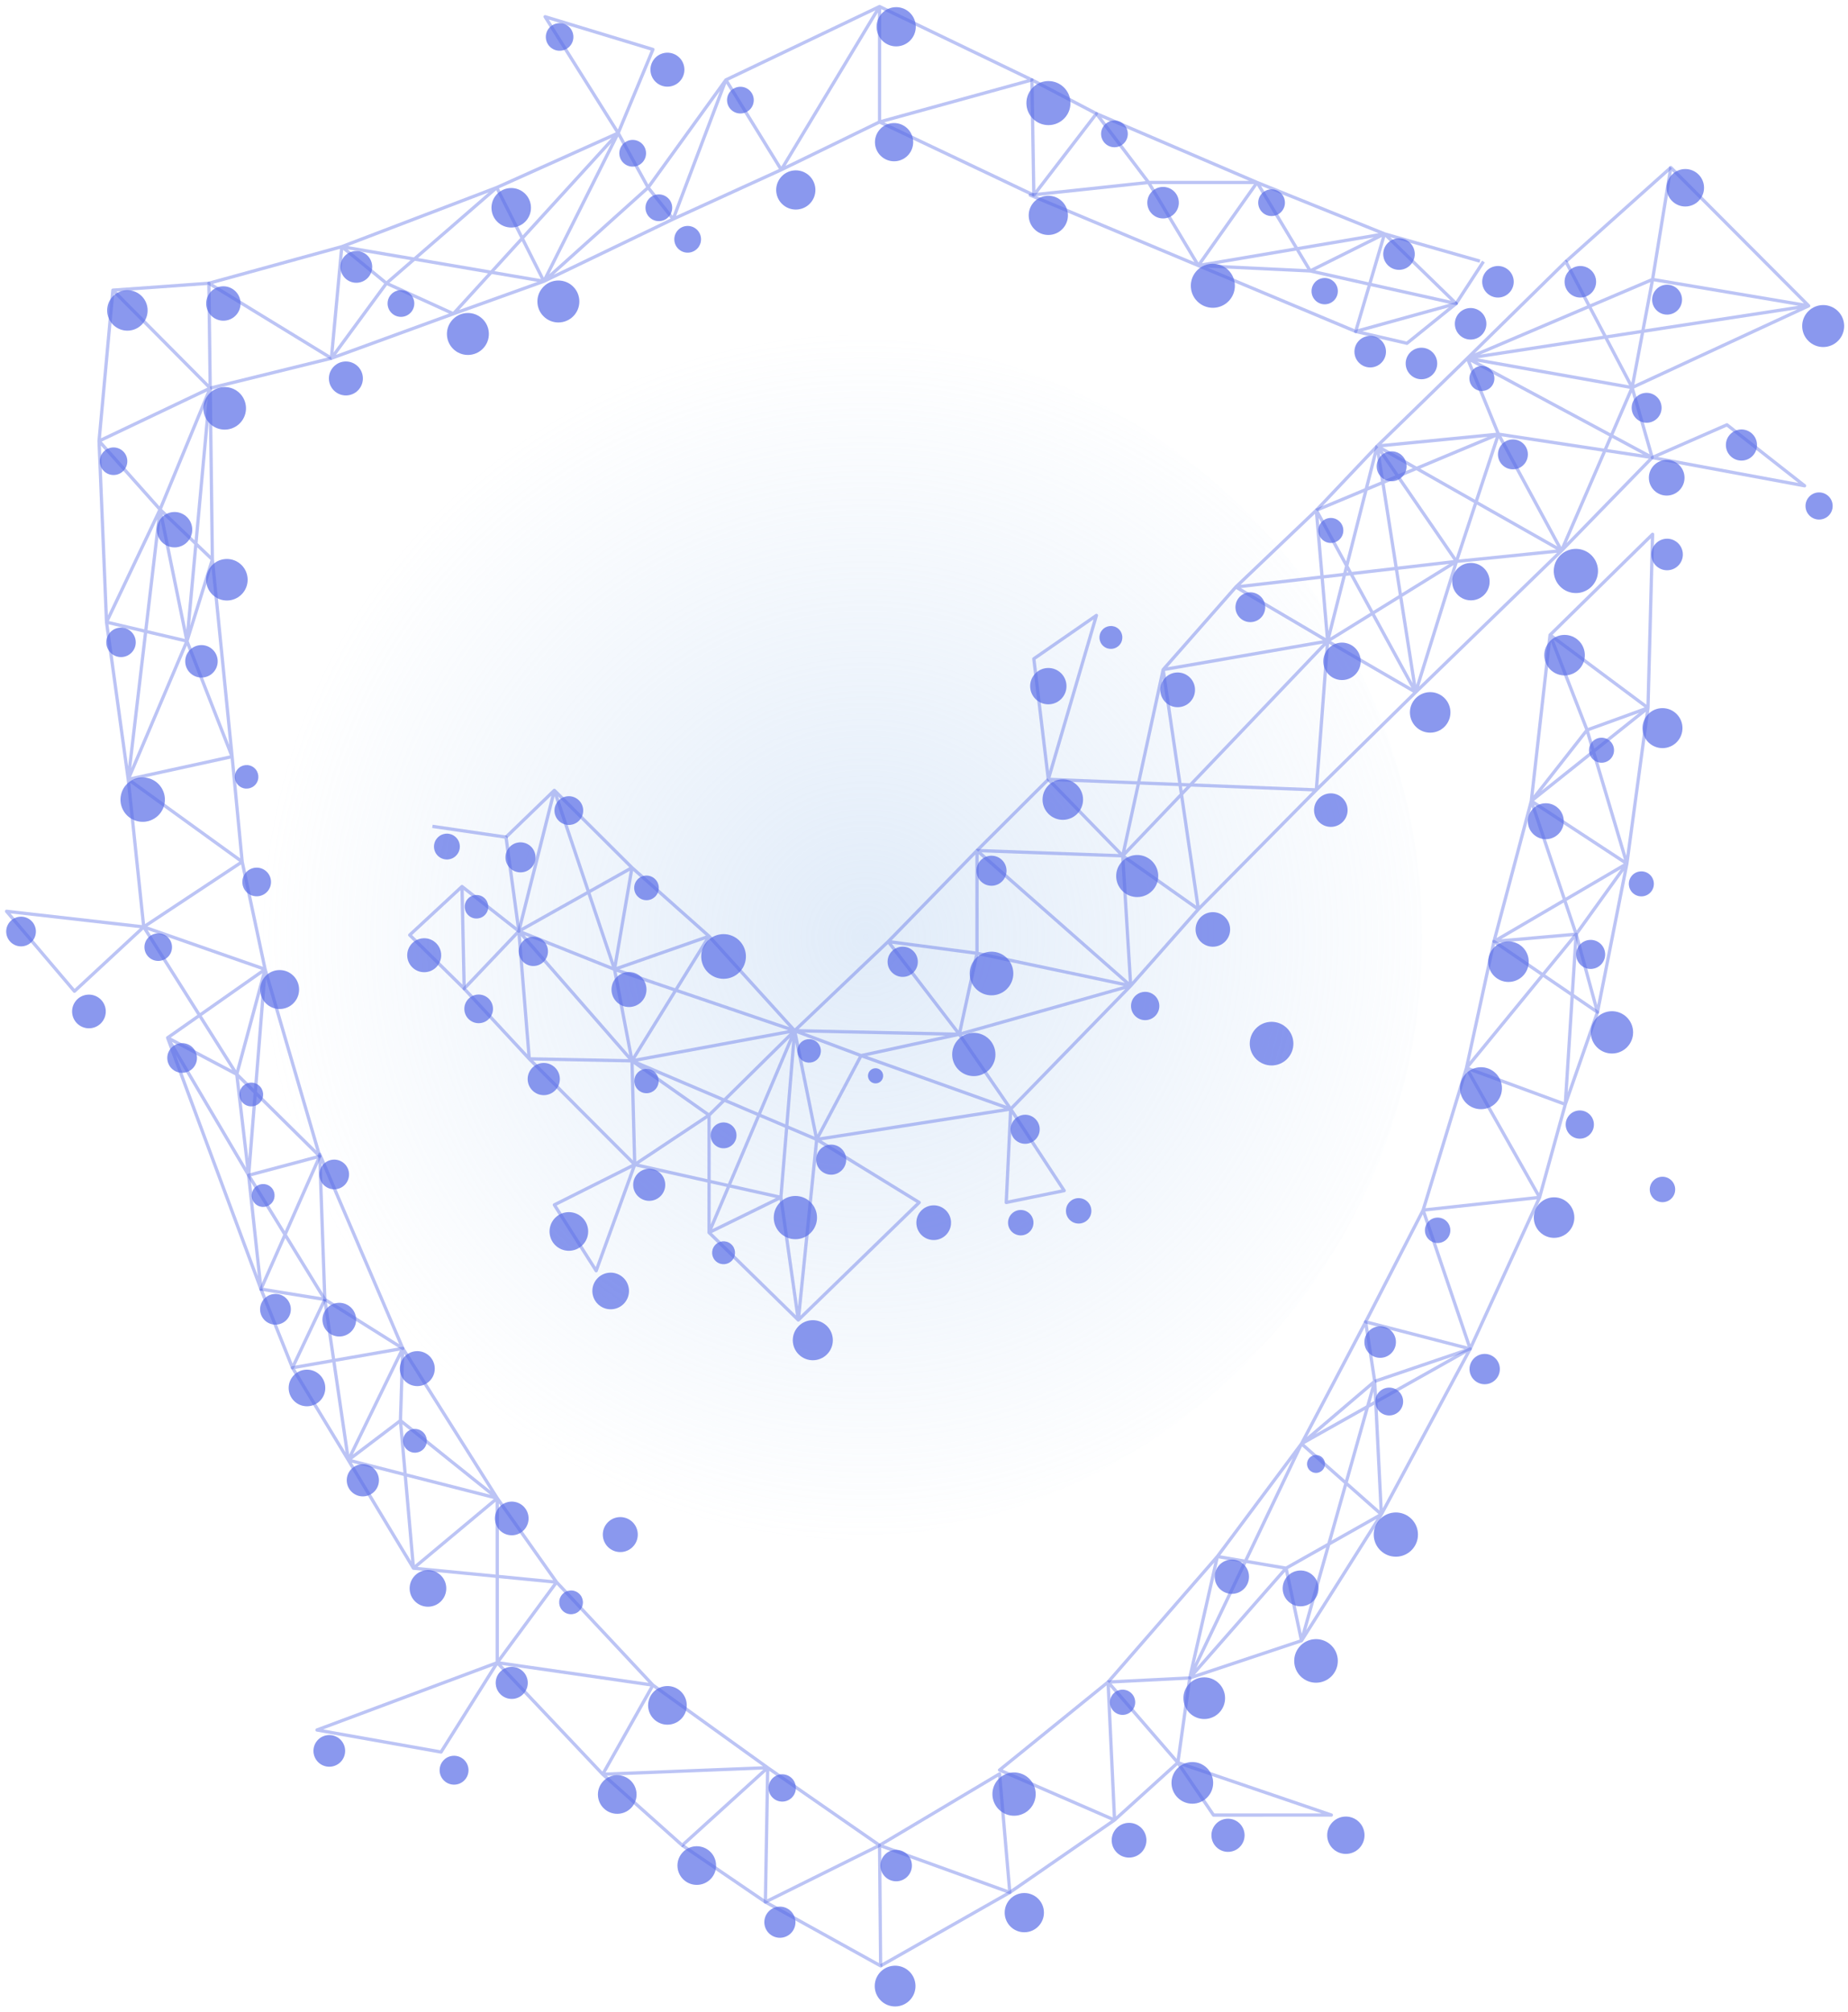 <svg width="282" height="307" viewBox="0 0 282 307" fill="none" xmlns="http://www.w3.org/2000/svg">
<circle opacity="0.6" cx="125" cy="143.043" r="92" fill="url(#paint0_radial_412_202816)" fill-opacity="0.7"/>
<path d="M17.228 44.282L31.874 43.23L32.077 59.231L17.228 44.282ZM17.228 44.282L15.115 67.302L32.077 59.231L32.409 85.387L24.424 77.749L32.077 59.231L28.529 97.836L32.409 85.387L35.418 115.464L28.529 97.836L24.424 77.749L15.115 67.302L16.255 94.939L24.424 77.749L19.57 118.934L16.255 94.939L28.529 97.836L19.57 118.934L35.418 115.464L36.956 131.509L19.57 118.934L21.932 141.453L36.956 131.509L40.455 147.923L21.932 141.453L11.36 151.268L1 139.07L21.932 141.453L36.131 163.942L40.455 147.923L48.787 176.451L36.131 163.942L25.58 158.369L39.821 196.72L37.943 179.351L25.58 158.369L40.455 147.923L37.943 179.351L36.131 163.942" stroke="#596DE7" stroke-opacity="0.4" stroke-width="0.5" stroke-miterlimit="10" stroke-linejoin="round"/>
<path d="M48.787 176.452L37.943 179.352L49.564 198.303L39.821 196.721L48.787 176.452Z" stroke="#596DE7" stroke-opacity="0.4" stroke-width="0.5" stroke-miterlimit="10" stroke-linejoin="round"/>
<path d="M49.564 198.303L53.156 222.817L44.631 208.725L61.464 205.775L61.107 216.791L53.156 222.817L63.093 239.314L61.107 216.791L75.879 228.637L61.464 205.775L53.156 222.817L75.879 228.637L84.93 241.444L63.093 239.314L75.879 228.637V253.731L67.306 267.369L48.373 264.003L75.879 253.731L99.636 257.161L84.93 241.444L75.879 253.731L91.975 270.764L99.636 257.161L117.15 269.764L91.975 270.764L104.112 281.609L117.15 269.764L134.22 281.609L116.797 290.254L117.15 269.764" stroke="#596DE7" stroke-opacity="0.4" stroke-width="0.5" stroke-miterlimit="10" stroke-linejoin="round"/>
<path d="M104.113 281.609L116.798 290.254L134.382 300L134.221 281.609L152.531 270.704L154.095 288.794L134.221 281.609" stroke="#596DE7" stroke-opacity="0.4" stroke-width="0.5" stroke-miterlimit="10" stroke-linejoin="round"/>
<path d="M134.381 300L154.094 288.793L170.078 277.743L152.53 270.116L169.09 256.691L170.078 277.743L179.735 268.992L185.179 276.989L203.161 276.982L179.735 268.992L169.09 256.691L181.552 256.067L179.735 268.992" stroke="#596DE7" stroke-opacity="0.4" stroke-width="0.5" stroke-miterlimit="10" stroke-linejoin="round"/>
<path d="M169.09 256.691L185.766 237.53L181.551 256.067L196.253 239.314L198.607 250.38L181.551 256.067L198.607 220.321L185.766 237.53L196.253 239.314L210.79 231.1L198.607 250.38L209.778 210.797L198.607 220.321L210.79 231.1L209.778 210.797L208.396 201.721L198.607 220.321L224.346 205.842L210.79 231.1" stroke="#596DE7" stroke-opacity="0.4" stroke-width="0.5" stroke-miterlimit="10" stroke-linejoin="round"/>
<path d="M209.778 210.798L224.346 205.843L208.396 201.721L217.167 184.667L224.346 205.843L234.935 182.726L217.167 184.667L223.779 162.98L234.935 182.726L238.86 168.529L223.779 162.98L227.976 143.675L243.769 154.46L238.86 168.529L240.514 142.564L223.779 162.98" stroke="#596DE7" stroke-opacity="0.4" stroke-width="0.5" stroke-miterlimit="10" stroke-linejoin="round"/>
<path d="M252.121 69.822L263.528 64.828L275.375 74.131L252.121 69.822Z" stroke="#596DE7" stroke-opacity="0.4" stroke-width="0.5" stroke-miterlimit="10" stroke-linejoin="round"/>
<path d="M225.83 39.852L211.273 35.688L222.201 46.328L199.933 41.346L211.273 35.688L206.878 50.581L182.866 40.525L199.933 41.346L191.828 27.846L211.273 35.688L182.866 40.525L191.828 27.846H175.271L182.866 40.525L157.213 29.779L175.271 27.846L167.31 17.346L191.828 27.846" stroke="#596DE7" stroke-opacity="0.4" stroke-width="0.5" stroke-miterlimit="10" stroke-linejoin="round"/>
<path d="M167.309 17.346L157.759 29.78L157.471 12.195L167.309 17.346Z" stroke="#596DE7" stroke-opacity="0.4" stroke-width="0.5" stroke-miterlimit="10" stroke-linejoin="round"/>
<path d="M157.758 29.78L134.219 18.61L157.47 12.195L134.219 1V18.61L119.223 25.905L134.219 1L110.77 12.195L119.223 25.905L102.723 33.433L110.77 12.195L98.9 28.623L94.333 20.305L99.635 7.548L83.182 2.553L94.333 20.305L82.995 42.924L102.723 33.433L98.9 28.623L82.995 42.924L75.799 28.623L94.333 20.305L69.188 47.88L82.995 42.924L52.159 37.643L75.799 28.623L58.97 43.23L69.188 47.88L50.57 54.67L58.97 43.23L52.159 37.643L50.57 54.67L31.873 43.23L52.159 37.643" stroke="#596DE7" stroke-opacity="0.4" stroke-width="0.5" stroke-miterlimit="10" stroke-linejoin="round"/>
<path d="M32.078 59.232L50.572 54.67" stroke="#596DE7" stroke-opacity="0.4" stroke-width="0.5" stroke-miterlimit="10" stroke-linejoin="round"/>
<path d="M48.787 176.143L49.565 198.303L61.464 205.775L48.787 176.143Z" stroke="#596DE7" stroke-opacity="0.4" stroke-width="0.5" stroke-miterlimit="10" stroke-linejoin="round"/>
<path d="M39.82 196.721L44.63 208.726L49.563 198.303" stroke="#596DE7" stroke-opacity="0.4" stroke-width="0.5" stroke-miterlimit="10" stroke-linejoin="round"/>
<path d="M227.977 143.675L240.515 142.564L243.769 154.46L248.255 131.797L240.515 142.564L233.673 122.238L227.977 143.675ZM227.977 143.675L248.255 131.797L233.673 122.238L251.477 108.031L248.255 131.797L242.177 111.404L233.673 122.238L236.537 96.897L242.177 111.404L251.477 108.031L252.18 81.533L236.537 96.897L251.477 108.031" stroke="#596DE7" stroke-opacity="0.4" stroke-width="0.5" stroke-miterlimit="10" stroke-linejoin="round"/>
<path d="M70.5 135.29L62.522 142.689L70.833 150.874L70.5 135.29ZM70.5 135.29L79.176 142.102L77.216 127.751L65.986 126.106" stroke="#596DE7" stroke-opacity="0.4" stroke-width="0.5" stroke-miterlimit="10" stroke-linejoin="round"/>
<path d="M77.215 127.751L84.593 120.613L79.175 142.102L70.832 150.874L80.765 161.584L79.175 142.102L96.44 132.411L84.593 120.613L93.772 147.924L96.44 132.411L108.202 142.878L93.772 147.924L79.175 142.102L96.44 161.889L93.772 147.924L121.26 157.288L108.202 142.878L96.44 161.889L80.765 161.584L96.856 177.72L84.593 183.871L90.976 193.924L96.856 177.72L96.44 161.889L121.26 157.288L108.202 170.178L96.44 161.889L124.624 173.884L121.26 157.288L119.162 182.726L96.856 177.72L108.202 170.178V188.092L119.162 182.726L121.821 201.439L108.202 188.092L121.26 157.288L131.399 161.091L124.624 173.884L140.268 183.504L121.821 201.439L124.624 173.884L154.229 169.249L153.551 183.504L162.39 181.698L154.229 169.249L146.389 157.834L131.399 161.091L154.229 169.249L172.539 150.435L146.389 157.834L149.088 145.477L135.539 143.688L121.26 157.288L146.389 157.834L135.539 143.688L149.088 129.794V145.477L172.539 150.435L182.866 138.752L171.324 130.603L172.539 150.435L149.088 129.794L171.324 130.603L159.972 118.934L157.759 100.532L167.309 93.92L159.972 118.934L200.87 120.543L182.866 138.752L177.495 102.19L171.324 130.603L202.595 97.836L200.87 120.543L216.029 105.633L202.595 97.836L188.587 89.581L177.495 102.19L202.595 97.836L200.87 77.867L188.587 89.581L222.247 85.676L216.029 105.633L210.149 68.074L202.595 97.836L222.247 85.676L238.282 84.037L216.029 105.633L200.87 77.867L228.656 66.256L222.247 85.676L210.149 68.074L228.656 66.256L223.921 54.67L210.149 68.074L238.282 84.037L252.122 69.822L228.656 66.256L238.282 84.037L249.059 59.146L252.122 69.822L223.921 54.67L238.944 39.915L249.059 59.146L223.921 54.67L252.18 42.645L249.059 59.146L276 46.671L254.962 25.568L252.18 42.645L276 46.671L223.921 54.67" stroke="#596DE7" stroke-opacity="0.4" stroke-width="0.5" stroke-miterlimit="10" stroke-linejoin="round"/>
<path d="M238.943 39.915L254.962 25.568" stroke="#596DE7" stroke-opacity="0.4" stroke-width="0.5" stroke-miterlimit="10" stroke-linejoin="round"/>
<path d="M206.877 50.581L222.2 46.329L214.698 52.385L206.877 50.581Z" stroke="#596DE7" stroke-opacity="0.4" stroke-width="0.5" stroke-miterlimit="10" stroke-linejoin="round"/>
<path d="M159.972 118.934L149.088 129.794" stroke="#596DE7" stroke-opacity="0.4" stroke-width="0.5" stroke-miterlimit="10" stroke-linejoin="round"/>
<path d="M210.148 68.074L200.869 77.866" stroke="#596DE7" stroke-opacity="0.4" stroke-width="0.5" stroke-miterlimit="10" stroke-linejoin="round"/>
<path d="M222.199 46.329L226.373 39.915" stroke="#596DE7" stroke-opacity="0.4" stroke-width="0.5" stroke-miterlimit="10" stroke-linejoin="round"/>
<path d="M188.986 278.11C190.07 278.991 190.236 280.584 189.355 281.669C188.475 282.754 186.882 282.92 185.797 282.039C184.712 281.158 184.547 279.564 185.427 278.48C186.308 277.395 187.901 277.229 188.986 278.11Z" fill="#596DE7" fill-opacity="0.7"/>
<path d="M134.339 163.278C134.835 163.681 134.911 164.41 134.508 164.906C134.106 165.402 133.377 165.478 132.881 165.075C132.385 164.672 132.309 163.943 132.712 163.447C133.114 162.951 133.843 162.876 134.339 163.278Z" fill="#596DE7" fill-opacity="0.7"/>
<path d="M156.986 185.083C157.818 185.758 157.945 186.981 157.27 187.812C156.595 188.644 155.373 188.771 154.542 188.096C153.71 187.421 153.583 186.199 154.258 185.367C154.933 184.535 156.155 184.408 156.986 185.083Z" fill="#596DE7" fill-opacity="0.7"/>
<path d="M165.824 183.277C166.656 183.952 166.783 185.174 166.108 186.005C165.433 186.837 164.211 186.964 163.379 186.289C162.548 185.614 162.421 184.392 163.096 183.56C163.771 182.728 164.992 182.601 165.824 183.277Z" fill="#596DE7" fill-opacity="0.7"/>
<path d="M254.912 180.013C255.744 180.688 255.871 181.91 255.196 182.742C254.521 183.574 253.299 183.701 252.467 183.025C251.635 182.35 251.509 181.128 252.184 180.297C252.859 179.465 254.08 179.338 254.912 180.013Z" fill="#596DE7" fill-opacity="0.7"/>
<path d="M220.602 186.245C221.434 186.92 221.56 188.143 220.885 188.974C220.21 189.806 218.988 189.933 218.157 189.258C217.325 188.583 217.198 187.361 217.873 186.529C218.548 185.697 219.77 185.57 220.602 186.245Z" fill="#596DE7" fill-opacity="0.7"/>
<path d="M124.602 158.98C125.371 159.604 125.488 160.733 124.865 161.503C124.24 162.272 123.112 162.389 122.343 161.765C121.574 161.141 121.457 160.011 122.081 159.242C122.704 158.473 123.834 158.356 124.602 158.98Z" fill="#596DE7" fill-opacity="0.7"/>
<path d="M189.628 238.584C190.75 239.495 190.921 241.143 190.011 242.265C189.1 243.387 187.453 243.558 186.331 242.647C185.209 241.737 185.038 240.089 185.949 238.967C186.859 237.845 188.506 237.673 189.628 238.584Z" fill="#596DE7" fill-opacity="0.7"/>
<path d="M183.951 269.608C185.314 270.715 185.522 272.717 184.415 274.08C183.309 275.443 181.308 275.651 179.945 274.544C178.582 273.438 178.374 271.436 179.48 270.073C180.587 268.71 182.588 268.502 183.951 269.608Z" fill="#596DE7" fill-opacity="0.7"/>
<path d="M185.769 256.684C187.132 257.79 187.34 259.792 186.233 261.156C185.127 262.519 183.125 262.727 181.761 261.621C180.398 260.514 180.19 258.512 181.297 257.148C182.404 255.785 184.405 255.577 185.769 256.684Z" fill="#596DE7" fill-opacity="0.7"/>
<path d="M144.149 184.534C145.284 185.455 145.457 187.123 144.536 188.259C143.614 189.395 141.947 189.568 140.811 188.646C139.676 187.724 139.503 186.057 140.424 184.921C141.346 183.785 143.013 183.612 144.149 184.534Z" fill="#596DE7" fill-opacity="0.7"/>
<path d="M201.684 222.343C202.271 222.82 202.361 223.683 201.884 224.27C201.408 224.858 200.545 224.947 199.958 224.471C199.37 223.994 199.281 223.131 199.757 222.544C200.234 221.956 201.097 221.867 201.684 222.343Z" fill="#596DE7" fill-opacity="0.7"/>
<path d="M200.189 240.277C201.361 241.229 201.54 242.951 200.588 244.123C199.637 245.296 197.915 245.475 196.743 244.523C195.571 243.571 195.392 241.849 196.344 240.677C197.295 239.505 199.017 239.326 200.189 240.277Z" fill="#596DE7" fill-opacity="0.7"/>
<path d="M138.268 282.829C139.297 283.665 139.455 285.177 138.619 286.207C137.783 287.237 136.271 287.394 135.241 286.558C134.212 285.722 134.055 284.21 134.89 283.18C135.726 282.15 137.238 281.993 138.268 282.829Z" fill="#596DE7" fill-opacity="0.7"/>
<path d="M173.963 278.77C175.1 279.693 175.274 281.363 174.351 282.5C173.428 283.637 171.758 283.811 170.621 282.888C169.484 281.965 169.311 280.295 170.234 279.158C171.156 278.02 172.826 277.847 173.963 278.77Z" fill="#596DE7" fill-opacity="0.7"/>
<path d="M207.17 277.854C208.392 278.846 208.578 280.64 207.586 281.862C206.595 283.084 204.801 283.271 203.579 282.279C202.357 281.287 202.171 279.492 203.162 278.27C204.154 277.049 205.948 276.862 207.17 277.854Z" fill="#596DE7" fill-opacity="0.7"/>
<path d="M94.95 194.838C96.148 195.812 96.331 197.572 95.358 198.771C94.385 199.97 92.625 200.153 91.426 199.18C90.228 198.207 90.045 196.446 91.018 195.247C91.99 194.048 93.751 193.865 94.95 194.838Z" fill="#596DE7" fill-opacity="0.7"/>
<path d="M80.873 129.057C81.856 129.855 82.006 131.299 81.208 132.282C80.41 133.266 78.966 133.416 77.983 132.618C76.999 131.82 76.85 130.375 77.647 129.392C78.446 128.409 79.89 128.259 80.873 129.057Z" fill="#596DE7" fill-opacity="0.7"/>
<path d="M111.659 171.73C112.505 172.418 112.634 173.661 111.947 174.507C111.26 175.353 110.017 175.482 109.171 174.795C108.325 174.108 108.196 172.865 108.883 172.019C109.569 171.173 110.812 171.043 111.659 171.73Z" fill="#596DE7" fill-opacity="0.7"/>
<path d="M123.454 183.248C124.869 184.397 125.086 186.476 123.937 187.891C122.788 189.306 120.71 189.522 119.295 188.373C117.88 187.224 117.663 185.145 118.812 183.73C119.961 182.315 122.039 182.099 123.454 183.248Z" fill="#596DE7" fill-opacity="0.7"/>
<path d="M150.681 158.357C152.096 159.506 152.312 161.585 151.163 163C150.015 164.415 147.936 164.632 146.521 163.483C145.106 162.334 144.89 160.255 146.039 158.84C147.188 157.424 149.266 157.208 150.681 158.357Z" fill="#596DE7" fill-opacity="0.7"/>
<path d="M22.503 47.759C22.717 46.067 21.519 44.522 19.827 44.309C18.135 44.095 16.591 45.293 16.377 46.985C16.163 48.677 17.362 50.222 19.053 50.436C20.745 50.649 22.29 49.451 22.503 47.759Z" fill="#596DE7" fill-opacity="0.7"/>
<path d="M54.372 43.153C55.711 43.153 56.797 42.068 56.797 40.728C56.797 39.389 55.711 38.303 54.372 38.303C53.033 38.303 51.947 39.389 51.947 40.728C51.947 42.068 53.033 43.153 54.372 43.153Z" fill="#596DE7" fill-opacity="0.7"/>
<path d="M35.74 44.277C36.866 45.191 37.037 46.844 36.124 47.97C35.21 49.095 33.557 49.267 32.432 48.353C31.306 47.44 31.134 45.786 32.048 44.66C32.961 43.534 34.615 43.363 35.74 44.277Z" fill="#596DE7" fill-opacity="0.7"/>
<path d="M82.794 143.454C83.751 144.231 83.897 145.636 83.12 146.594C82.343 147.55 80.938 147.697 79.981 146.92C79.025 146.143 78.879 144.737 79.655 143.78C80.432 142.823 81.837 142.677 82.794 143.454Z" fill="#596DE7" fill-opacity="0.7"/>
<path d="M28.338 78.737C29.497 79.678 29.674 81.379 28.733 82.538C27.793 83.697 26.091 83.874 24.933 82.933C23.774 81.992 23.597 80.291 24.538 79.132C25.479 77.973 27.18 77.797 28.338 78.737Z" fill="#596DE7" fill-opacity="0.7"/>
<path d="M88.186 121.996C89.126 122.76 89.269 124.14 88.506 125.081C87.743 126.021 86.362 126.164 85.422 125.401C84.482 124.638 84.339 123.257 85.102 122.317C85.864 121.376 87.246 121.233 88.186 121.996Z" fill="#596DE7" fill-opacity="0.7"/>
<path d="M25.071 122.808C25.503 120.986 24.376 119.159 22.555 118.727C20.733 118.296 18.907 119.422 18.475 121.244C18.043 123.066 19.17 124.893 20.991 125.325C22.813 125.757 24.64 124.63 25.071 122.808Z" fill="#596DE7" fill-opacity="0.7"/>
<path d="M170.622 95.921C171.371 96.529 171.485 97.63 170.877 98.379C170.269 99.129 169.169 99.243 168.42 98.635C167.67 98.026 167.556 96.926 168.164 96.177C168.772 95.427 169.873 95.313 170.622 95.921Z" fill="#596DE7" fill-opacity="0.7"/>
<path d="M161.719 102.559C162.907 103.524 163.089 105.27 162.124 106.459C161.159 107.648 159.413 107.829 158.224 106.864C157.036 105.899 156.854 104.153 157.819 102.964C158.784 101.775 160.53 101.593 161.719 102.559Z" fill="#596DE7" fill-opacity="0.7"/>
<path d="M64.462 218.469C65.239 219.1 65.358 220.241 64.727 221.018C64.096 221.795 62.955 221.914 62.178 221.283C61.401 220.652 61.282 219.511 61.913 218.734C62.544 217.957 63.685 217.838 64.462 218.469Z" fill="#596DE7" fill-opacity="0.7"/>
<path d="M88.284 243.122C89.061 243.753 89.18 244.894 88.549 245.671C87.918 246.448 86.777 246.567 86 245.936C85.223 245.305 85.105 244.164 85.735 243.387C86.366 242.61 87.507 242.491 88.284 243.122Z" fill="#596DE7" fill-opacity="0.7"/>
<path d="M39.485 165.62C40.262 166.251 40.381 167.392 39.75 168.169C39.119 168.947 37.978 169.065 37.201 168.434C36.424 167.804 36.306 166.662 36.936 165.885C37.567 165.108 38.708 164.989 39.485 165.62Z" fill="#596DE7" fill-opacity="0.7"/>
<path d="M202.917 250.882C204.344 252.04 204.561 254.135 203.403 255.562C202.245 256.988 200.151 257.206 198.724 256.048C197.298 254.89 197.08 252.795 198.238 251.368C199.396 249.941 201.491 249.724 202.917 250.882Z" fill="#596DE7" fill-opacity="0.7"/>
<path d="M220.191 106.318C221.516 107.394 221.719 109.341 220.643 110.667C219.567 111.993 217.619 112.195 216.294 111.119C214.968 110.043 214.766 108.095 215.842 106.77C216.918 105.444 218.865 105.241 220.191 106.318Z" fill="#596DE7" fill-opacity="0.7"/>
<path d="M232.138 144.358C233.464 145.435 233.666 147.382 232.59 148.708C231.514 150.034 229.567 150.236 228.241 149.16C226.915 148.084 226.713 146.136 227.789 144.81C228.865 143.485 230.812 143.282 232.138 144.358Z" fill="#596DE7" fill-opacity="0.7"/>
<path d="M196.138 156.679C197.566 157.839 197.784 159.936 196.624 161.365C195.465 162.793 193.368 163.011 191.94 161.851C190.513 160.692 190.295 158.594 191.454 157.167C192.613 155.738 194.71 155.52 196.138 156.679Z" fill="#596DE7" fill-opacity="0.7"/>
<path d="M15.191 152.359C16.293 153.253 16.461 154.872 15.567 155.974C14.672 157.076 13.054 157.244 11.952 156.349C10.85 155.455 10.682 153.836 11.577 152.734C12.471 151.633 14.089 151.464 15.191 152.359Z" fill="#596DE7" fill-opacity="0.7"/>
<path d="M237.614 123.194C238.79 124.149 238.969 125.876 238.015 127.052C237.061 128.227 235.334 128.407 234.158 127.452C232.983 126.498 232.803 124.771 233.758 123.595C234.713 122.419 236.439 122.24 237.614 123.194Z" fill="#596DE7" fill-opacity="0.7"/>
<path d="M251.67 133.4C252.488 134.065 252.613 135.267 251.949 136.085C251.285 136.904 250.083 137.029 249.264 136.364C248.446 135.7 248.321 134.498 248.985 133.679C249.65 132.861 250.852 132.736 251.67 133.4Z" fill="#596DE7" fill-opacity="0.7"/>
<path d="M258.975 26.435C260.2 27.43 260.388 29.23 259.393 30.455C258.398 31.681 256.599 31.868 255.373 30.873C254.148 29.878 253.961 28.078 254.955 26.853C255.95 25.627 257.75 25.44 258.975 26.435Z" fill="#596DE7" fill-opacity="0.7"/>
<path d="M204.694 121.642C205.791 122.532 205.959 124.144 205.068 125.241C204.178 126.338 202.566 126.506 201.469 125.615C200.372 124.724 200.205 123.113 201.096 122.016C201.986 120.918 203.597 120.751 204.694 121.642Z" fill="#596DE7" fill-opacity="0.7"/>
<path d="M86.721 4.005C87.623 4.737 87.761 6.062 87.028 6.965C86.296 7.867 84.971 8.005 84.069 7.272C83.167 6.54 83.029 5.215 83.762 4.312C84.494 3.41 85.819 3.272 86.721 4.005Z" fill="#596DE7" fill-opacity="0.7"/>
<path d="M25.471 142.905C26.373 143.637 26.511 144.963 25.778 145.865C25.046 146.767 23.721 146.905 22.819 146.172C21.917 145.44 21.779 144.115 22.512 143.212C23.244 142.31 24.569 142.173 25.471 142.905Z" fill="#596DE7" fill-opacity="0.7"/>
<path d="M18.653 68.753C19.555 69.485 19.692 70.81 18.96 71.713C18.228 72.615 16.903 72.753 16.001 72.02C15.098 71.288 14.961 69.963 15.693 69.06C16.425 68.158 17.75 68.02 18.653 68.753Z" fill="#596DE7" fill-opacity="0.7"/>
<path d="M44.542 148.7C45.817 149.735 46.011 151.608 44.976 152.882C43.942 154.157 42.07 154.352 40.795 153.317C39.52 152.282 39.325 150.409 40.36 149.135C41.395 147.86 43.267 147.665 44.542 148.7Z" fill="#596DE7" fill-opacity="0.7"/>
<path d="M36.884 64.267C37.964 62.834 37.677 60.796 36.243 59.716C34.81 58.636 32.773 58.923 31.693 60.357C30.613 61.791 30.9 63.828 32.334 64.908C33.767 65.988 35.805 65.701 36.884 64.267Z" fill="#596DE7" fill-opacity="0.7"/>
<path d="M38.762 117.154C39.532 117.78 39.65 118.912 39.024 119.682C38.399 120.453 37.267 120.571 36.497 119.945C35.726 119.319 35.608 118.187 36.234 117.417C36.859 116.646 37.991 116.528 38.762 117.154Z" fill="#596DE7" fill-opacity="0.7"/>
<path d="M73.844 136.98C74.614 137.606 74.732 138.738 74.106 139.508C73.481 140.279 72.349 140.397 71.579 139.771C70.808 139.145 70.69 138.013 71.316 137.243C71.942 136.472 73.073 136.354 73.844 136.98Z" fill="#596DE7" fill-opacity="0.7"/>
<path d="M54.416 55.742C55.528 56.644 55.697 58.276 54.795 59.388C53.893 60.499 52.261 60.669 51.15 59.767C50.038 58.864 49.869 57.232 50.771 56.12C51.673 55.009 53.305 54.84 54.416 55.742Z" fill="#596DE7" fill-opacity="0.7"/>
<path d="M66.366 143.761C67.477 144.664 67.647 146.296 66.744 147.407C65.842 148.519 64.21 148.689 63.099 147.786C61.988 146.884 61.818 145.251 62.72 144.14C63.622 143.029 65.254 142.859 66.366 143.761Z" fill="#596DE7" fill-opacity="0.7"/>
<path d="M103.481 8.621C104.592 9.523 104.762 11.155 103.86 12.267C102.957 13.378 101.325 13.548 100.214 12.645C99.103 11.743 98.933 10.111 99.835 8.999C100.738 7.888 102.37 7.718 103.481 8.621Z" fill="#596DE7" fill-opacity="0.7"/>
<path d="M79.634 254.915C80.683 255.767 80.843 257.309 79.991 258.359C79.139 259.409 77.598 259.569 76.548 258.717C75.498 257.864 75.338 256.323 76.19 255.273C77.042 254.223 78.584 254.062 79.634 254.915Z" fill="#596DE7" fill-opacity="0.7"/>
<path d="M96.338 232.113C97.483 233.042 97.657 234.723 96.728 235.868C95.8 237.012 94.119 237.187 92.975 236.258C91.831 235.329 91.656 233.648 92.585 232.504C93.514 231.359 95.195 231.184 96.338 232.113Z" fill="#596DE7" fill-opacity="0.7"/>
<path d="M99.822 163.533C100.618 164.179 100.74 165.349 100.094 166.145C99.447 166.942 98.278 167.063 97.482 166.416C96.685 165.77 96.564 164.6 97.21 163.804C97.856 163.008 99.026 162.886 99.822 163.533Z" fill="#596DE7" fill-opacity="0.7"/>
<path d="M138.553 300.67C139.886 301.753 140.09 303.712 139.007 305.046C137.925 306.38 135.966 306.583 134.632 305.5C133.299 304.418 133.096 302.459 134.178 301.125C135.261 299.791 137.219 299.588 138.553 300.67Z" fill="#596DE7" fill-opacity="0.7"/>
<path d="M172.518 258.281C173.343 258.951 173.469 260.164 172.799 260.99C172.129 261.815 170.916 261.941 170.091 261.271C169.265 260.601 169.139 259.388 169.81 258.562C170.479 257.737 171.692 257.611 172.518 258.281Z" fill="#596DE7" fill-opacity="0.7"/>
<path d="M156.824 271.224C158.24 272.374 158.456 274.454 157.307 275.87C156.157 277.287 154.077 277.503 152.661 276.353C151.245 275.204 151.028 273.123 152.178 271.707C153.328 270.291 155.407 270.074 156.824 271.224Z" fill="#596DE7" fill-opacity="0.7"/>
<path d="M112.564 143.315C114.026 144.502 114.249 146.65 113.062 148.112C111.876 149.574 109.728 149.797 108.267 148.61C106.805 147.423 106.582 145.276 107.768 143.814C108.955 142.351 111.102 142.128 112.564 143.315Z" fill="#596DE7" fill-opacity="0.7"/>
<path d="M88.664 185.638C89.928 186.665 90.121 188.521 89.095 189.786C88.069 191.051 86.212 191.244 84.948 190.217C83.683 189.19 83.49 187.334 84.517 186.069C85.543 184.805 87.4 184.611 88.664 185.638Z" fill="#596DE7" fill-opacity="0.7"/>
<path d="M108.184 282.405C109.448 283.431 109.641 285.288 108.615 286.553C107.588 287.817 105.732 288.01 104.467 286.984C103.203 285.957 103.01 284.1 104.036 282.836C105.063 281.571 106.92 281.378 108.184 282.405Z" fill="#596DE7" fill-opacity="0.7"/>
<path d="M96.047 271.56C97.311 272.586 97.504 274.443 96.478 275.708C95.452 276.973 93.595 277.166 92.331 276.139C91.066 275.112 90.873 273.256 91.9 271.991C92.926 270.726 94.783 270.533 96.047 271.56Z" fill="#596DE7" fill-opacity="0.7"/>
<path d="M120.676 271.231C121.569 271.956 121.706 273.268 120.98 274.162C120.255 275.056 118.943 275.192 118.05 274.467C117.156 273.741 117.02 272.429 117.745 271.535C118.47 270.642 119.782 270.505 120.676 271.231Z" fill="#596DE7" fill-opacity="0.7"/>
<path d="M103.707 257.957C104.971 258.984 105.164 260.841 104.138 262.105C103.112 263.37 101.255 263.563 99.991 262.536C98.727 261.51 98.533 259.653 99.56 258.388C100.586 257.124 102.443 256.931 103.707 257.957Z" fill="#596DE7" fill-opacity="0.7"/>
<path d="M213.33 212.233C214.24 212.972 214.379 214.31 213.64 215.221C212.901 216.132 211.563 216.271 210.652 215.531C209.742 214.792 209.603 213.454 210.342 212.543C211.081 211.632 212.419 211.494 213.33 212.233Z" fill="#596DE7" fill-opacity="0.7"/>
<path d="M203.409 42.872C204.27 43.571 204.401 44.835 203.703 45.696C203.004 46.557 201.74 46.688 200.879 45.989C200.018 45.291 199.887 44.026 200.586 43.165C201.285 42.304 202.549 42.173 203.409 42.872Z" fill="#596DE7" fill-opacity="0.7"/>
<path d="M176.112 151.843C177.038 152.595 177.18 153.956 176.428 154.882C175.676 155.809 174.315 155.95 173.389 155.198C172.462 154.446 172.321 153.085 173.073 152.158C173.825 151.232 175.186 151.091 176.112 151.843Z" fill="#596DE7" fill-opacity="0.7"/>
<path d="M156.307 294.874C157.961 294.874 159.302 293.533 159.302 291.879C159.302 290.225 157.961 288.884 156.307 288.884C154.653 288.884 153.312 290.225 153.312 291.879C153.312 293.533 154.653 294.874 156.307 294.874Z" fill="#596DE7" fill-opacity="0.7"/>
<path d="M32.303 98.998C33.366 99.861 33.528 101.421 32.665 102.483C31.803 103.545 30.243 103.707 29.181 102.845C28.119 101.983 27.957 100.422 28.82 99.36C29.681 98.298 31.241 98.136 32.303 98.998Z" fill="#596DE7" fill-opacity="0.7"/>
<path d="M29.22 159.695C30.191 160.484 30.34 161.91 29.551 162.882C28.763 163.853 27.336 164.002 26.365 163.213C25.394 162.424 25.245 160.997 26.034 160.026C26.822 159.055 28.249 158.907 29.22 159.695Z" fill="#596DE7" fill-opacity="0.7"/>
<path d="M4.64 140.396C5.611 141.185 5.76 142.611 4.971 143.583C4.182 144.555 2.756 144.703 1.785 143.914C0.814 143.126 0.665 141.699 1.454 140.727C2.242 139.756 3.669 139.608 4.64 140.396Z" fill="#596DE7" fill-opacity="0.7"/>
<path d="M228.019 207.131C229.011 207.936 229.162 209.394 228.357 210.387C227.552 211.379 226.094 211.531 225.102 210.725C224.11 209.919 223.958 208.462 224.763 207.469C225.569 206.477 227.026 206.325 228.019 207.131Z" fill="#596DE7" fill-opacity="0.7"/>
<path d="M69.44 127.662C70.285 128.348 70.414 129.589 69.728 130.434C69.042 131.28 67.8 131.409 66.955 130.722C66.11 130.036 65.981 128.795 66.667 127.95C67.353 127.104 68.595 126.975 69.44 127.662Z" fill="#596DE7" fill-opacity="0.7"/>
<path d="M19.885 96.278C20.849 97.061 20.996 98.478 20.214 99.442C19.431 100.407 18.015 100.554 17.05 99.771C16.086 98.988 15.939 97.571 16.722 96.607C17.505 95.643 18.921 95.496 19.885 96.278Z" fill="#596DE7" fill-opacity="0.7"/>
<path d="M125.96 202.151C127.27 203.215 127.47 205.14 126.407 206.45C125.343 207.761 123.419 207.961 122.108 206.897C120.798 205.834 120.598 203.909 121.662 202.598C122.725 201.287 124.65 201.087 125.96 202.151Z" fill="#596DE7" fill-opacity="0.7"/>
<path d="M40.547 132.896C41.484 133.657 41.627 135.035 40.867 135.972C40.106 136.91 38.728 137.053 37.791 136.292C36.853 135.531 36.71 134.153 37.471 133.216C38.232 132.278 39.609 132.135 40.547 132.896Z" fill="#596DE7" fill-opacity="0.7"/>
<path d="M244.125 143.928C245.075 144.7 245.22 146.096 244.448 147.046C243.677 147.996 242.281 148.141 241.331 147.37C240.381 146.598 240.236 145.203 241.007 144.252C241.779 143.302 243.175 143.157 244.125 143.928Z" fill="#596DE7" fill-opacity="0.7"/>
<path d="M242.431 169.942C243.354 170.691 243.495 172.048 242.745 172.971C241.996 173.895 240.64 174.036 239.716 173.286C238.793 172.536 238.652 171.18 239.402 170.257C240.151 169.333 241.507 169.192 242.431 169.942Z" fill="#596DE7" fill-opacity="0.7"/>
<path d="M70.678 268.432C71.623 269.199 71.768 270.588 71 271.533C70.233 272.479 68.845 272.623 67.899 271.856C66.954 271.088 66.81 269.7 67.577 268.754C68.344 267.808 69.733 267.664 70.678 268.432Z" fill="#596DE7" fill-opacity="0.7"/>
<path d="M51.773 265.317C52.81 266.159 52.968 267.681 52.127 268.718C51.285 269.755 49.763 269.913 48.726 269.072C47.69 268.23 47.531 266.707 48.373 265.671C49.214 264.634 50.737 264.475 51.773 265.317Z" fill="#596DE7" fill-opacity="0.7"/>
<path d="M74.422 152.261C75.359 153.022 75.502 154.4 74.741 155.337C73.981 156.275 72.604 156.418 71.666 155.657C70.728 154.896 70.585 153.519 71.346 152.581C72.107 151.644 73.484 151.5 74.422 152.261Z" fill="#596DE7" fill-opacity="0.7"/>
<path d="M111.516 189.822C112.265 190.43 112.38 191.53 111.772 192.279C111.164 193.029 110.063 193.143 109.314 192.535C108.565 191.927 108.451 190.826 109.059 190.077C109.667 189.328 110.767 189.213 111.516 189.822Z" fill="#596DE7" fill-opacity="0.7"/>
<path d="M41.257 181.08C42.006 181.688 42.12 182.789 41.512 183.538C40.904 184.288 39.804 184.402 39.054 183.794C38.305 183.186 38.191 182.085 38.799 181.335C39.407 180.586 40.508 180.472 41.257 181.08Z" fill="#596DE7" fill-opacity="0.7"/>
<path d="M84.525 162.763C85.577 163.618 85.738 165.165 84.884 166.218C84.029 167.271 82.483 167.432 81.429 166.577C80.377 165.722 80.216 164.175 81.07 163.123C81.925 162.069 83.472 161.908 84.525 162.763Z" fill="#596DE7" fill-opacity="0.7"/>
<path d="M48.606 209.64C49.805 210.613 49.987 212.374 49.015 213.573C48.041 214.771 46.281 214.954 45.083 213.981C43.884 213.008 43.701 211.247 44.674 210.048C45.647 208.85 47.407 208.667 48.606 209.64Z" fill="#596DE7" fill-opacity="0.7"/>
<path d="M67.067 240.229C68.266 241.202 68.448 242.963 67.476 244.162C66.502 245.36 64.742 245.543 63.543 244.57C62.345 243.597 62.162 241.836 63.135 240.637C64.108 239.439 65.868 239.256 67.067 240.229Z" fill="#596DE7" fill-opacity="0.7"/>
<path d="M120.508 291.494C121.526 292.322 121.682 293.818 120.855 294.837C120.028 295.856 118.532 296.011 117.513 295.184C116.495 294.357 116.339 292.861 117.166 291.841C117.993 290.823 119.489 290.667 120.508 291.494Z" fill="#596DE7" fill-opacity="0.7"/>
<path d="M53.396 199.392C54.498 200.287 54.666 201.905 53.772 203.007C52.877 204.109 51.259 204.277 50.157 203.383C49.055 202.488 48.887 200.869 49.782 199.767C50.676 198.666 52.294 198.498 53.396 199.392Z" fill="#596DE7" fill-opacity="0.7"/>
<path d="M79.711 229.727C80.812 230.622 80.981 232.24 80.086 233.342C79.192 234.444 77.573 234.612 76.472 233.718C75.37 232.823 75.202 231.205 76.096 230.103C76.991 229.001 78.609 228.833 79.711 229.727Z" fill="#596DE7" fill-opacity="0.7"/>
<path d="M43.512 197.985C44.517 198.801 44.671 200.278 43.855 201.283C43.039 202.289 41.562 202.442 40.557 201.626C39.551 200.81 39.398 199.333 40.214 198.327C41.03 197.322 42.506 197.168 43.512 197.985Z" fill="#596DE7" fill-opacity="0.7"/>
<path d="M100.612 178.905C101.661 179.757 101.822 181.299 100.969 182.349C100.117 183.399 98.576 183.559 97.526 182.707C96.477 181.854 96.316 180.313 97.169 179.263C98.02 178.213 99.562 178.053 100.612 178.905Z" fill="#596DE7" fill-opacity="0.7"/>
<path d="M65.358 206.788C66.502 207.717 66.677 209.398 65.748 210.542C64.819 211.687 63.139 211.861 61.995 210.932C60.85 210.003 60.676 208.323 61.605 207.178C62.534 206.034 64.214 205.859 65.358 206.788Z" fill="#596DE7" fill-opacity="0.7"/>
<path d="M97.665 148.937C98.809 149.865 98.984 151.546 98.055 152.691C97.126 153.835 95.446 154.01 94.301 153.081C93.157 152.152 92.982 150.471 93.911 149.327C94.84 148.182 96.521 148.008 97.665 148.937Z" fill="#596DE7" fill-opacity="0.7"/>
<path d="M52.428 177.469C53.399 178.257 53.547 179.684 52.758 180.656C51.97 181.627 50.544 181.775 49.572 180.987C48.601 180.198 48.452 178.771 49.241 177.8C50.03 176.828 51.456 176.68 52.428 177.469Z" fill="#596DE7" fill-opacity="0.7"/>
<path d="M56.917 223.995C57.97 224.85 58.13 226.397 57.276 227.45C56.422 228.503 54.875 228.664 53.822 227.809C52.769 226.954 52.608 225.407 53.463 224.354C54.318 223.301 55.864 223.141 56.917 223.995Z" fill="#596DE7" fill-opacity="0.7"/>
<path d="M242.588 89.766C244.042 88.6 244.275 86.475 243.109 85.021C241.943 83.567 239.819 83.334 238.365 84.5C236.911 85.667 236.678 87.791 237.844 89.245C239.01 90.699 241.134 90.932 242.588 89.766Z" fill="#596DE7" fill-opacity="0.7"/>
<path d="M239.097 183.41C240.423 184.487 240.625 186.434 239.549 187.76C238.473 189.086 236.526 189.288 235.2 188.212C233.874 187.136 233.672 185.188 234.748 183.862C235.824 182.536 237.771 182.334 239.097 183.41Z" fill="#596DE7" fill-opacity="0.7"/>
<path d="M240.698 97.581C242.024 98.657 242.226 100.605 241.15 101.931C240.074 103.257 238.127 103.459 236.801 102.383C235.476 101.307 235.274 99.359 236.35 98.033C237.426 96.707 239.372 96.505 240.698 97.581Z" fill="#596DE7" fill-opacity="0.7"/>
<path d="M164.367 124.206C165.574 122.998 165.574 121.041 164.367 119.833C163.159 118.626 161.202 118.626 159.995 119.833C158.787 121.041 158.787 122.998 159.995 124.206C161.202 125.414 163.159 125.414 164.367 124.206Z" fill="#596DE7" fill-opacity="0.7"/>
<path d="M186.74 139.79C187.87 140.708 188.043 142.369 187.125 143.499C186.208 144.63 184.547 144.803 183.416 143.885C182.286 142.967 182.113 141.306 183.031 140.175C183.949 139.045 185.609 138.872 186.74 139.79Z" fill="#596DE7" fill-opacity="0.7"/>
<path d="M153.4 145.976C154.828 147.136 155.046 149.233 153.886 150.661C152.727 152.089 150.63 152.307 149.202 151.148C147.774 149.989 147.556 147.891 148.715 146.463C149.875 145.035 151.972 144.817 153.4 145.976Z" fill="#596DE7" fill-opacity="0.7"/>
<path d="M99.837 134.037C100.642 134.691 100.765 135.874 100.112 136.68C99.457 137.486 98.274 137.609 97.468 136.955C96.663 136.301 96.54 135.117 97.194 134.311C97.848 133.505 99.031 133.382 99.837 134.037Z" fill="#596DE7" fill-opacity="0.7"/>
<path d="M175.559 131.197C176.935 132.314 177.146 134.336 176.028 135.712C174.911 137.089 172.89 137.299 171.513 136.182C170.137 135.064 169.927 133.042 171.044 131.666C172.161 130.289 174.183 130.079 175.559 131.197Z" fill="#596DE7" fill-opacity="0.7"/>
<path d="M181.377 103.217C182.514 104.139 182.687 105.809 181.765 106.945C180.842 108.082 179.173 108.256 178.037 107.333C176.9 106.41 176.727 104.741 177.649 103.604C178.572 102.468 180.241 102.294 181.377 103.217Z" fill="#596DE7" fill-opacity="0.7"/>
<path d="M128.281 175.188C129.264 175.986 129.414 177.431 128.616 178.415C127.817 179.399 126.373 179.549 125.389 178.75C124.406 177.952 124.255 176.507 125.054 175.523C125.852 174.54 127.297 174.389 128.281 175.188Z" fill="#596DE7" fill-opacity="0.7"/>
<path d="M152.745 131.098C153.729 131.896 153.879 133.341 153.08 134.325C152.282 135.309 150.838 135.459 149.854 134.66C148.871 133.862 148.72 132.417 149.519 131.433C150.317 130.45 151.762 130.3 152.745 131.098Z" fill="#596DE7" fill-opacity="0.7"/>
<path d="M204.285 79.47C205.103 80.134 205.228 81.336 204.564 82.155C203.9 82.973 202.698 83.098 201.88 82.434C201.061 81.77 200.936 80.567 201.601 79.749C202.265 78.93 203.467 78.805 204.285 79.47Z" fill="#596DE7" fill-opacity="0.7"/>
<path d="M227.336 56.273C228.154 56.937 228.279 58.139 227.615 58.958C226.951 59.776 225.749 59.901 224.93 59.237C224.112 58.572 223.987 57.37 224.651 56.552C225.316 55.733 226.518 55.608 227.336 56.273Z" fill="#596DE7" fill-opacity="0.7"/>
<path d="M245.592 113.007C246.41 113.671 246.535 114.873 245.871 115.692C245.206 116.51 244.004 116.635 243.186 115.971C242.368 115.306 242.243 114.104 242.907 113.286C243.571 112.467 244.773 112.343 245.592 113.007Z" fill="#596DE7" fill-opacity="0.7"/>
<path d="M178.999 29.063C180.031 29.9 180.188 31.416 179.35 32.448C178.513 33.48 176.998 33.637 175.966 32.8C174.934 31.962 174.777 30.446 175.614 29.414C176.452 28.382 177.967 28.225 178.999 29.063Z" fill="#596DE7" fill-opacity="0.7"/>
<path d="M230.102 41.132C231.134 41.969 231.292 43.485 230.454 44.517C229.617 45.549 228.101 45.706 227.069 44.869C226.038 44.031 225.88 42.516 226.718 41.483C227.556 40.452 229.071 40.294 230.102 41.132Z" fill="#596DE7" fill-opacity="0.7"/>
<path d="M278.894 75.608C279.782 76.329 279.918 77.633 279.197 78.522C278.476 79.41 277.171 79.545 276.283 78.825C275.395 78.104 275.26 76.799 275.981 75.911C276.702 75.022 278.006 74.887 278.894 75.608Z" fill="#596DE7" fill-opacity="0.7"/>
<path d="M212.126 202.937C213.158 203.775 213.315 205.291 212.477 206.323C211.64 207.355 210.125 207.512 209.093 206.674C208.061 205.837 207.904 204.321 208.741 203.289C209.579 202.257 211.094 202.1 212.126 202.937Z" fill="#596DE7" fill-opacity="0.7"/>
<path d="M242.673 41.132C243.705 41.969 243.862 43.485 243.024 44.517C242.187 45.549 240.672 45.706 239.64 44.869C238.608 44.031 238.451 42.516 239.288 41.483C240.126 40.452 241.641 40.294 242.673 41.132Z" fill="#596DE7" fill-opacity="0.7"/>
<path d="M255.909 82.75C256.941 83.588 257.098 85.103 256.261 86.135C255.423 87.167 253.908 87.325 252.876 86.487C251.844 85.649 251.687 84.134 252.525 83.102C253.362 82.07 254.877 81.912 255.909 82.75Z" fill="#596DE7" fill-opacity="0.7"/>
<path d="M210.606 51.798C211.638 52.636 211.796 54.151 210.958 55.183C210.12 56.215 208.605 56.373 207.573 55.535C206.542 54.697 206.384 53.182 207.222 52.15C208.059 51.118 209.574 50.96 210.606 51.798Z" fill="#596DE7" fill-opacity="0.7"/>
<path d="M218.427 53.602C219.458 54.439 219.616 55.955 218.778 56.987C217.941 58.019 216.426 58.176 215.394 57.338C214.362 56.501 214.204 54.985 215.042 53.953C215.879 52.922 217.395 52.764 218.427 53.602Z" fill="#596DE7" fill-opacity="0.7"/>
<path d="M225.929 47.546C226.96 48.383 227.118 49.899 226.28 50.931C225.442 51.963 223.928 52.12 222.896 51.283C221.864 50.445 221.706 48.929 222.544 47.898C223.381 46.866 224.897 46.708 225.929 47.546Z" fill="#596DE7" fill-opacity="0.7"/>
<path d="M215.001 36.906C216.033 37.743 216.19 39.259 215.352 40.291C214.515 41.323 213 41.48 211.968 40.642C210.936 39.805 210.779 38.289 211.616 37.257C212.454 36.225 213.969 36.068 215.001 36.906Z" fill="#596DE7" fill-opacity="0.7"/>
<path d="M160.343 19.076C162.189 18.88 163.527 17.225 163.331 15.379C163.136 13.533 161.481 12.194 159.635 12.389C157.789 12.585 156.451 14.24 156.647 16.086C156.842 17.933 158.497 19.271 160.343 19.076Z" fill="#596DE7" fill-opacity="0.7"/>
<path d="M187.196 41.001C188.637 42.171 188.857 44.288 187.688 45.73C186.518 47.171 184.401 47.391 182.96 46.221C181.519 45.051 181.299 42.934 182.468 41.492C183.638 40.051 185.755 39.831 187.196 41.001Z" fill="#596DE7" fill-opacity="0.7"/>
<path d="M267.237 66.069C268.256 66.896 268.411 68.392 267.584 69.411C266.758 70.43 265.262 70.585 264.243 69.758C263.225 68.931 263.07 67.435 263.896 66.416C264.723 65.398 266.219 65.243 267.237 66.069Z" fill="#596DE7" fill-opacity="0.7"/>
<path d="M256.048 70.795C257.214 71.742 257.392 73.455 256.446 74.622C255.499 75.788 253.786 75.966 252.619 75.02C251.453 74.073 251.275 72.359 252.221 71.193C253.168 70.026 254.882 69.848 256.048 70.795Z" fill="#596DE7" fill-opacity="0.7"/>
<path d="M228.01 163.579C229.383 164.694 229.592 166.71 228.478 168.084C227.363 169.457 225.346 169.667 223.973 168.552C222.6 167.437 222.391 165.42 223.505 164.047C224.62 162.673 226.637 162.464 228.01 163.579Z" fill="#596DE7" fill-opacity="0.7"/>
<path d="M280.23 47.27C281.603 48.385 281.813 50.402 280.698 51.775C279.584 53.148 277.567 53.358 276.194 52.243C274.821 51.128 274.611 49.111 275.726 47.738C276.841 46.365 278.857 46.155 280.23 47.27Z" fill="#596DE7" fill-opacity="0.7"/>
<path d="M157.837 170.614C158.787 171.385 158.932 172.781 158.161 173.731C157.39 174.682 155.994 174.827 155.044 174.055C154.094 173.284 153.949 171.888 154.72 170.938C155.492 169.987 156.887 169.842 157.837 170.614Z" fill="#596DE7" fill-opacity="0.7"/>
<path d="M139.205 144.982C140.194 145.785 140.345 147.239 139.542 148.228C138.739 149.217 137.286 149.368 136.296 148.565C135.307 147.762 135.156 146.308 135.959 145.319C136.762 144.33 138.215 144.179 139.205 144.982Z" fill="#596DE7" fill-opacity="0.7"/>
<path d="M248.016 155.038C249.4 156.162 249.611 158.195 248.488 159.579C247.364 160.964 245.332 161.175 243.948 160.051C242.564 158.928 242.352 156.895 243.476 155.51C244.599 154.126 246.632 153.915 248.016 155.038Z" fill="#596DE7" fill-opacity="0.7"/>
<path d="M87.225 43.523C88.597 44.638 88.807 46.654 87.693 48.027C86.578 49.4 84.562 49.61 83.19 48.495C81.817 47.381 81.608 45.365 82.722 43.992C83.836 42.619 85.852 42.409 87.225 43.523Z" fill="#596DE7" fill-opacity="0.7"/>
<path d="M73.418 48.48C74.791 49.594 75 51.611 73.886 52.984C72.772 54.357 70.756 54.566 69.383 53.452C68.01 52.337 67.801 50.321 68.915 48.948C70.029 47.575 72.045 47.365 73.418 48.48Z" fill="#596DE7" fill-opacity="0.7"/>
<path d="M138.271 19.43C139.522 20.445 139.713 22.283 138.697 23.534C137.682 24.785 135.845 24.976 134.594 23.96C133.344 22.945 133.153 21.107 134.168 19.856C135.183 18.605 137.021 18.414 138.271 19.43Z" fill="#596DE7" fill-opacity="0.7"/>
<path d="M106.222 34.935C107.096 35.645 107.229 36.929 106.52 37.803C105.81 38.678 104.526 38.811 103.652 38.102C102.778 37.392 102.645 36.108 103.354 35.233C104.064 34.359 105.348 34.226 106.222 34.935Z" fill="#596DE7" fill-opacity="0.7"/>
<path d="M171.347 18.849C172.221 19.558 172.354 20.842 171.645 21.717C170.935 22.591 169.651 22.724 168.777 22.015C167.903 21.305 167.77 20.021 168.479 19.147C169.189 18.272 170.473 18.139 171.347 18.849Z" fill="#596DE7" fill-opacity="0.7"/>
<path d="M195.323 29.348C196.197 30.058 196.331 31.342 195.621 32.216C194.912 33.091 193.628 33.224 192.754 32.514C191.88 31.805 191.746 30.521 192.456 29.646C193.165 28.772 194.449 28.639 195.323 29.348Z" fill="#596DE7" fill-opacity="0.7"/>
<path d="M161.857 30.541C163.14 31.583 163.336 33.468 162.295 34.752C161.253 36.035 159.368 36.231 158.085 35.189C156.802 34.148 156.606 32.263 157.648 30.979C158.69 29.696 160.574 29.5 161.857 30.541Z" fill="#596DE7" fill-opacity="0.7"/>
<path d="M36.619 86.012C37.977 87.115 38.184 89.111 37.082 90.47C35.979 91.829 33.983 92.036 32.625 90.933C31.266 89.83 31.059 87.834 32.162 86.476C33.264 85.117 35.26 84.909 36.619 86.012Z" fill="#596DE7" fill-opacity="0.7"/>
<path d="M97.831 21.808C98.705 22.517 98.838 23.801 98.129 24.675C97.419 25.55 96.136 25.683 95.262 24.974C94.388 24.264 94.254 22.98 94.963 22.106C95.673 21.231 96.957 21.098 97.831 21.808Z" fill="#596DE7" fill-opacity="0.7"/>
<path d="M62.468 44.732C63.342 45.442 63.475 46.726 62.766 47.6C62.056 48.474 60.772 48.608 59.898 47.898C59.024 47.189 58.891 45.905 59.6 45.03C60.31 44.156 61.594 44.023 62.468 44.732Z" fill="#596DE7" fill-opacity="0.7"/>
<path d="M101.823 30.125C102.697 30.835 102.83 32.119 102.121 32.993C101.412 33.867 100.128 34 99.254 33.291C98.38 32.581 98.246 31.297 98.956 30.423C99.665 29.549 100.949 29.415 101.823 30.125Z" fill="#596DE7" fill-opacity="0.7"/>
<path d="M114.268 13.697C115.143 14.407 115.276 15.691 114.567 16.565C113.857 17.439 112.573 17.573 111.699 16.863C110.825 16.154 110.692 14.87 111.401 13.995C112.111 13.121 113.394 12.987 114.268 13.697Z" fill="#596DE7" fill-opacity="0.7"/>
<path d="M123.322 26.665C124.605 27.707 124.801 29.592 123.76 30.876C122.718 32.159 120.833 32.355 119.55 31.313C118.267 30.271 118.071 28.387 119.113 27.103C120.154 25.82 122.039 25.624 123.322 26.665Z" fill="#596DE7" fill-opacity="0.7"/>
<path d="M138.64 1.761C139.924 2.803 140.119 4.688 139.078 5.971C138.036 7.255 136.152 7.451 134.868 6.409C133.585 5.367 133.389 3.482 134.431 2.199C135.473 0.915 137.357 0.719 138.64 1.761Z" fill="#596DE7" fill-opacity="0.7"/>
<path d="M79.911 29.368C81.203 30.417 81.4 32.316 80.351 33.608C79.302 34.9 77.404 35.097 76.112 34.048C74.82 32.999 74.623 31.101 75.672 29.809C76.721 28.517 78.619 28.319 79.911 29.368Z" fill="#596DE7" fill-opacity="0.7"/>
<path d="M255.613 108.748C256.921 109.809 257.12 111.73 256.059 113.039C254.997 114.347 253.076 114.546 251.768 113.484C250.461 112.423 250.261 110.502 251.323 109.193C252.384 107.885 254.305 107.686 255.613 108.748Z" fill="#596DE7" fill-opacity="0.7"/>
<path d="M213.799 69.388C214.777 70.182 214.927 71.62 214.132 72.598C213.338 73.577 211.901 73.727 210.922 72.932C209.943 72.137 209.794 70.7 210.589 69.721C211.383 68.742 212.82 68.593 213.799 69.388Z" fill="#596DE7" fill-opacity="0.7"/>
<path d="M252.709 60.46C253.688 61.254 253.837 62.692 253.043 63.671C252.248 64.649 250.811 64.799 249.832 64.004C248.854 63.21 248.704 61.772 249.499 60.793C250.293 59.815 251.73 59.665 252.709 60.46Z" fill="#596DE7" fill-opacity="0.7"/>
<path d="M232.307 67.569C233.285 68.364 233.435 69.801 232.64 70.78C231.846 71.759 230.408 71.908 229.43 71.114C228.451 70.319 228.302 68.882 229.096 67.903C229.891 66.924 231.328 66.775 232.307 67.569Z" fill="#596DE7" fill-opacity="0.7"/>
<path d="M255.83 43.958C256.809 44.752 256.958 46.19 256.164 47.169C255.369 48.147 253.932 48.297 252.953 47.502C251.975 46.708 251.825 45.27 252.62 44.291C253.414 43.312 254.852 43.163 255.83 43.958Z" fill="#596DE7" fill-opacity="0.7"/>
<path d="M192.232 90.902C193.206 91.693 193.355 93.124 192.564 94.099C191.773 95.073 190.342 95.222 189.368 94.431C188.393 93.64 188.245 92.209 189.035 91.234C189.826 90.26 191.257 90.111 192.232 90.902Z" fill="#596DE7" fill-opacity="0.7"/>
<path d="M215.131 231.565C216.578 232.74 216.799 234.866 215.624 236.313C214.449 237.761 212.324 237.982 210.877 236.807C209.43 235.632 209.209 233.506 210.384 232.059C211.558 230.611 213.684 230.39 215.131 231.565Z" fill="#596DE7" fill-opacity="0.7"/>
<path d="M207.249 102.37C208.048 101.01 207.593 99.26 206.233 98.461C204.873 97.662 203.123 98.118 202.325 99.478C201.526 100.838 201.981 102.588 203.341 103.386C204.701 104.185 206.451 103.73 207.249 102.37Z" fill="#596DE7" fill-opacity="0.7"/>
<path d="M224.459 91.617C226.036 91.617 227.315 90.339 227.315 88.761C227.315 87.184 226.036 85.905 224.459 85.905C222.882 85.905 221.604 87.184 221.604 88.761C221.604 90.339 222.882 91.617 224.459 91.617Z" fill="#596DE7" fill-opacity="0.7"/>
<defs>
<radialGradient id="paint0_radial_412_202816" cx="0" cy="0" r="1" gradientUnits="userSpaceOnUse" gradientTransform="translate(132.077 143.043) rotate(-90) scale(92)">
<stop stop-color="#B7D1F1"/>
<stop offset="1" stop-color="#B8D2F1" stop-opacity="0"/>
</radialGradient>
</defs>
</svg>
